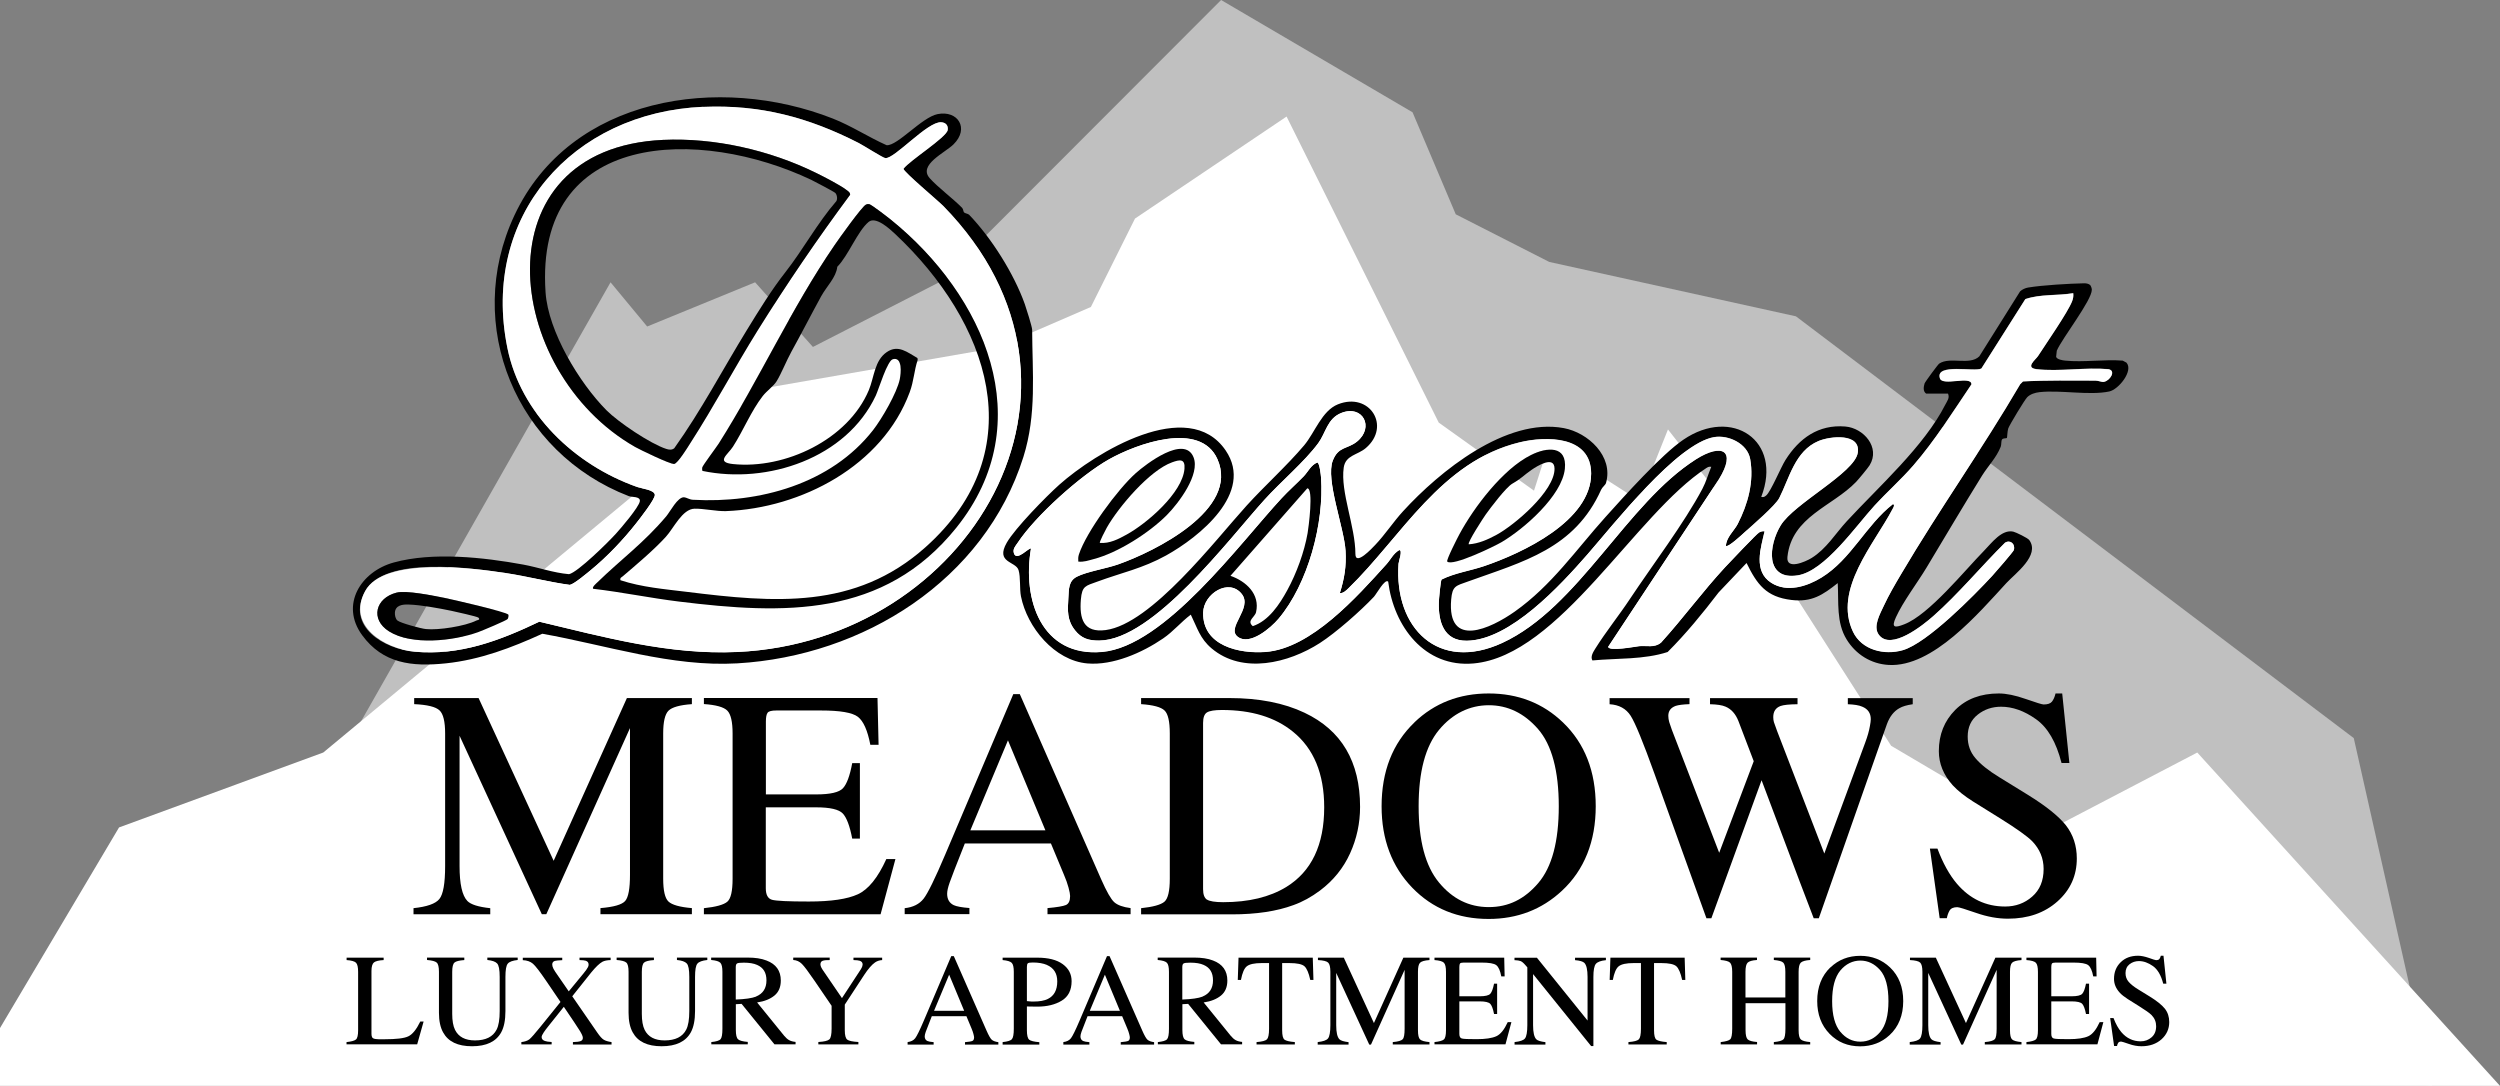 <?xml version="1.0" encoding="UTF-8"?>
<svg id="logos" xmlns="http://www.w3.org/2000/svg" viewBox="0 0 299.69 130.17">
  <rect x="0" y="0" width="299.69" height="130.17" fill="#808080" stroke="none"/>
  <defs>
    <style>
      .cls-1 {
        opacity: .5;
      }

      .cls-1, .cls-2 {
        fill: #fff;
      }
    </style>
  </defs>
  <polygon class="cls-1" points="35.88 99.49 73.19 33.84 77.58 39.14 90.52 33.84 97.45 41.59 112.58 33.84 146.38 0 169.33 13.46 174.51 25.69 185.72 31.4 215.29 37.92 282.16 88.48 291.54 130.17 35.88 99.49"/>
  <polygon class="cls-2" points="0 130.17 0 123.24 14.27 99.19 38.75 90.21 91.33 46.59 119.47 41.69 130.77 36.8 136.06 26.2 154.23 13.97 172.47 50.66 183.89 58.82 185.72 53.11 196.53 60.04 199.95 51.48 213.66 69.01 226.7 89.4 244.65 100 263.4 90.21 299.69 130.17 0 130.17"/>
  <g>
    <path d="M49.55,108.87c1.62-.17,2.66-.53,3.12-1.1s.69-1.88.69-3.95v-15.9c0-1.41-.22-2.34-.67-2.76-.45-.43-1.46-.68-3.04-.75v-.73h7.72l9,19.51,8.78-19.51h7.79v.73c-1.45.1-2.39.37-2.81.79-.42.43-.63,1.33-.63,2.72v17.41c0,1.43.21,2.34.63,2.74.42.4,1.36.67,2.81.79v.73h-10.96v-.73c1.58-.13,2.57-.41,2.96-.85.39-.44.58-1.49.58-3.14v-17.59l-10.03,22.31h-.54l-9.86-21.39v15.62c0,2.14.31,3.54.94,4.19.41.42,1.32.71,2.74.86v.73h-9.2v-.73Z"/>
    <path d="M84.38,108.87c1.44-.15,2.37-.41,2.8-.77s.64-1.28.64-2.75v-17.43c0-1.39-.21-2.3-.63-2.73-.42-.43-1.36-.69-2.81-.79v-.73h20.81l.13,5.61h-.99c-.33-1.73-.83-2.84-1.49-3.35-.66-.51-2.14-.76-4.44-.76h-5.33c-.58,0-.93.09-1.06.28-.13.18-.2.53-.2,1.04v8.74h6.05c1.67,0,2.74-.25,3.19-.74.46-.5.83-1.5,1.11-3.01h.92v9.05h-.92c-.29-1.52-.67-2.52-1.13-3.01-.46-.49-1.52-.74-3.18-.74h-6.05v9.7c0,.78.25,1.24.74,1.38.49.14,1.96.21,4.42.21,2.66,0,4.62-.29,5.88-.87s2.4-1.99,3.41-4.22h1.09l-1.78,6.62h-21.18v-.73Z"/>
    <path d="M108.45,109.6v-.73c1.01-.11,1.76-.49,2.27-1.14.5-.64,1.37-2.41,2.59-5.29l8.16-19.23h.78l9.76,22.21c.65,1.47,1.17,2.38,1.56,2.73s1.04.59,1.96.71v.73h-9.96v-.73c1.14-.1,1.88-.23,2.21-.37.33-.15.5-.5.5-1.08,0-.19-.06-.53-.19-1.01s-.31-.99-.54-1.52l-1.57-3.77h-10.32c-1.02,2.56-1.63,4.13-1.82,4.69-.2.57-.3,1.01-.3,1.34,0,.66.27,1.12.8,1.37.33.15.95.27,1.87.34v.73h-7.76ZM125.32,99.54l-4.49-10.79-4.51,10.79h9Z"/>
    <path d="M136.79,108.87c1.43-.15,2.36-.41,2.79-.77s.65-1.28.65-2.75v-17.43c0-1.43-.21-2.35-.63-2.75-.42-.41-1.36-.66-2.81-.76v-.73h10.56c3.56,0,6.57.59,9.03,1.76,4.44,2.1,6.66,5.87,6.66,11.29,0,1.95-.4,3.81-1.2,5.57-.8,1.76-2,3.25-3.61,4.46-1.02.76-2.08,1.35-3.18,1.74-2,.74-4.46,1.11-7.38,1.11h-10.88v-.73ZM144.69,107.84c.31.2.96.31,1.94.31,3.06,0,5.58-.61,7.56-1.82,3.03-1.86,4.55-5.05,4.55-9.55,0-4.02-1.25-7.05-3.75-9.07-2.14-1.74-4.98-2.6-8.51-2.6-.88,0-1.48.1-1.79.29-.31.19-.47.61-.47,1.26v19.93c0,.64.16,1.06.47,1.26Z"/>
    <path d="M169.56,86.59c2.41-2.31,5.38-3.46,8.9-3.46s6.5,1.16,8.91,3.48c2.61,2.51,3.92,5.86,3.92,10.04s-1.35,7.63-4.06,10.14c-2.42,2.25-5.35,3.37-8.78,3.37-3.67,0-6.72-1.24-9.14-3.73-2.46-2.54-3.69-5.8-3.69-9.77,0-4.18,1.31-7.54,3.94-10.06ZM172.49,105.78c1.62,1.97,3.61,2.96,5.98,2.96s4.29-.96,5.93-2.88,2.46-4.99,2.46-9.21-.83-7.36-2.49-9.26c-1.66-1.9-3.63-2.85-5.9-2.85s-4.34.99-5.97,2.96c-1.63,1.97-2.44,5.02-2.44,9.15s.81,7.16,2.43,9.13Z"/>
    <path d="M202.53,83.68v.73c-.78.03-1.33.1-1.66.21-.59.22-.88.61-.88,1.19,0,.25.04.5.11.75.07.24.18.55.32.94l5.67,14.73,4.14-10.98-1.83-4.8c-.34-.87-.86-1.45-1.55-1.74-.41-.18-1.03-.27-1.86-.29v-.73h10.49v.73c-.98.01-1.66.08-2.03.21-.59.22-.88.66-.88,1.34,0,.23.03.43.08.6.05.17.18.53.38,1.06l5.66,14.69,4.9-13.29c.28-.75.47-1.42.57-2.01.06-.33.1-.6.1-.8,0-.73-.34-1.23-1.03-1.51-.38-.17-.96-.26-1.72-.29v-.73h7.78v.73c-.7.1-1.24.26-1.61.48-.66.37-1.16,1.01-1.49,1.92l-4.1,11.68-1.58,4.51-2.48,7.07h-.61l-1.71-4.48-4.54-12.07-6.02,16.55h-.59l-2.92-8.11-3.3-9.19c-1.36-3.78-2.31-6.11-2.86-6.97s-1.39-1.32-2.53-1.39v-.73h9.6Z"/>
    <path d="M232.25,101.72c.66,1.76,1.44,3.16,2.33,4.21,1.55,1.82,3.48,2.74,5.79,2.74,1.25,0,2.33-.39,3.24-1.19.91-.79,1.37-1.89,1.37-3.31,0-1.28-.46-2.38-1.37-3.33-.6-.6-1.86-1.5-3.78-2.7l-3.34-2.08c-1.01-.64-1.81-1.28-2.41-1.93-1.11-1.24-1.66-2.6-1.66-4.09,0-1.98.66-3.62,1.97-4.94,1.31-1.31,3.05-1.97,5.22-1.97.89,0,1.97.22,3.22.66,1.26.44,1.97.66,2.15.66.48,0,.82-.11,1-.34s.33-.55.43-.98h.8l.86,8.34h-.94c-.64-2.51-1.66-4.27-3.07-5.26-1.41-1-2.8-1.49-4.18-1.49-1.07,0-2.01.32-2.8.95-.8.63-1.2,1.51-1.2,2.63,0,1.01.31,1.87.92,2.58.61.73,1.56,1.49,2.85,2.28l3.44,2.12c2.15,1.33,3.67,2.54,4.56,3.65.87,1.12,1.31,2.45,1.31,3.98,0,2.05-.77,3.77-2.32,5.15-1.55,1.38-3.53,2.07-5.94,2.07-1.21,0-2.48-.23-3.8-.69-1.32-.46-2.08-.69-2.27-.69-.46,0-.77.14-.93.42s-.26.58-.32.9h-.86l-1.17-8.34h.9Z"/>
  </g>
  <g>
    <path d="M41.54,124.92c.58-.06.95-.16,1.13-.31.17-.14.26-.51.26-1.1v-7c0-.56-.08-.92-.25-1.1-.17-.17-.55-.28-1.13-.32v-.29h4.44v.29c-.58.03-.97.13-1.16.28s-.3.5-.3,1.02v7.56c0,.17.03.31.09.41.06.1.19.16.39.19.12.02.24.03.37.03.13,0,.38,0,.73,0,1.4,0,2.35-.11,2.84-.35.49-.23.97-.82,1.43-1.77h.4l-.77,2.73h-8.47v-.29Z"/>
    <path d="M55.66,114.8v.29c-.6.04-1,.14-1.18.3-.18.16-.27.53-.27,1.11v5.03c0,.82.11,1.47.34,1.93.42.84,1.22,1.26,2.39,1.26,1.29,0,2.15-.43,2.59-1.29.25-.48.37-1.22.37-2.23v-4.1c0-.86-.1-1.39-.31-1.61-.21-.22-.59-.35-1.17-.41v-.29h3.64v.29c-.61.07-1.01.21-1.19.44-.19.23-.28.75-.28,1.58v4.1c0,1.09-.17,1.93-.5,2.54-.61,1.12-1.78,1.68-3.5,1.68s-2.86-.55-3.47-1.66c-.33-.59-.5-1.38-.5-2.35v-4.92c0-.57-.09-.94-.27-1.1-.18-.16-.56-.26-1.16-.31v-.29h4.46Z"/>
    <path d="M62.5,124.92c.42-.05.74-.16.96-.33.22-.18.65-.67,1.3-1.47l2.43-3.01-1.72-2.53c-.75-1.1-1.28-1.79-1.58-2.05s-.71-.41-1.22-.43v-.29h4.73v.29c-.46.02-.75.05-.89.09-.21.07-.31.21-.31.44,0,.14.05.31.15.51.05.1.12.22.21.35l1.62,2.35,1.77-2.15c.26-.31.43-.56.53-.75.06-.11.08-.21.08-.31,0-.23-.11-.38-.34-.46-.14-.05-.39-.07-.75-.08v-.29h3.73v.29c-.42.01-.75.08-.98.2-.36.2-.81.63-1.35,1.29l-2.27,2.85,2.98,4.32c.32.47.58.76.8.89s.52.22.93.28v.29h-4.63v-.29c.44-.01.75-.05.93-.12s.26-.2.26-.39c0-.17-.12-.44-.35-.82-.23-.38-.88-1.35-1.93-2.9l-1.85,2.32c-.27.34-.46.59-.56.75-.17.25-.25.44-.25.56,0,.22.13.38.4.47.16.06.43.1.8.12v.29h-3.63v-.29Z"/>
    <path d="M78.39,114.8v.29c-.6.04-1,.14-1.18.3-.18.16-.27.53-.27,1.11v5.03c0,.82.11,1.47.34,1.93.42.84,1.22,1.26,2.39,1.26,1.29,0,2.15-.43,2.59-1.29.25-.48.37-1.22.37-2.23v-4.1c0-.86-.1-1.39-.31-1.61-.21-.22-.59-.35-1.17-.41v-.29h3.64v.29c-.61.07-1.01.21-1.19.44-.19.23-.28.75-.28,1.58v4.1c0,1.09-.17,1.93-.5,2.54-.61,1.12-1.78,1.68-3.5,1.68s-2.86-.55-3.47-1.66c-.33-.59-.5-1.38-.5-2.35v-4.92c0-.57-.09-.94-.27-1.1-.18-.16-.56-.26-1.16-.31v-.29h4.46Z"/>
    <path d="M85.25,124.92c.6-.06.98-.17,1.13-.35.15-.18.22-.59.22-1.25v-6.82c0-.55-.08-.92-.25-1.09-.17-.17-.53-.28-1.1-.33v-.29h4.36c.91,0,1.66.11,2.27.35,1.15.43,1.72,1.24,1.72,2.4,0,.78-.25,1.38-.76,1.8-.51.42-1.2.7-2.08.83l3.24,3.99c.2.24.4.42.6.53.2.11.46.18.77.21v.29h-2.53l-3.94-4.85-.69.04v3.1c0,.58.09.95.27,1.11.18.16.56.26,1.16.31v.29h-4.37v-.29ZM90.63,119.46c.83-.34,1.25-.99,1.25-1.93s-.37-1.53-1.12-1.86c-.4-.18-.93-.27-1.59-.27-.45,0-.72.03-.82.1-.1.06-.15.21-.15.45v3.87c1.13-.04,1.94-.16,2.43-.35Z"/>
    <path d="M99.46,114.8v.29c-.37-.01-.65.02-.83.08s-.28.21-.28.43c0,.07.02.15.05.25.03.1.1.23.21.4l2.32,3.4,2.26-3.45c.09-.15.15-.27.18-.37s.04-.17.04-.21c0-.23-.12-.37-.36-.45-.14-.05-.39-.07-.74-.08v-.29h3.44v.29c-.32.02-.6.11-.85.28-.39.27-.83.78-1.31,1.51l-2.32,3.55v3.06c0,.61.1.99.3,1.14.2.15.64.24,1.33.28v.29h-4.8v-.29c.71-.04,1.15-.15,1.33-.32.17-.17.26-.6.26-1.29v-2.73l-2.06-3.02c-.71-1.04-1.21-1.71-1.5-2s-.64-.45-1.04-.47v-.29h4.4Z"/>
    <path d="M108.8,125.21v-.29c.4-.05.71-.2.91-.46.2-.26.55-.97,1.04-2.12l3.28-7.72h.31l3.92,8.92c.26.59.47.96.63,1.1s.42.24.79.29v.29h-4v-.29c.46-.04.76-.09.89-.15.13-.06.2-.2.2-.43,0-.08-.03-.21-.08-.41-.05-.19-.12-.4-.21-.61l-.63-1.51h-4.15c-.41,1.03-.65,1.66-.73,1.88-.08.23-.12.41-.12.54,0,.27.11.45.32.55.13.06.38.11.75.14v.29h-3.12ZM115.58,121.17l-1.8-4.33-1.81,4.33h3.62Z"/>
    <path d="M120.19,124.92c.6-.06.97-.17,1.12-.36.15-.18.22-.6.22-1.24v-6.82c0-.55-.08-.91-.25-1.08-.17-.17-.53-.28-1.09-.33v-.29h4.15c1.33,0,2.35.26,3.06.78s1.06,1.2,1.06,2.04c0,1.07-.39,1.85-1.18,2.33-.78.48-1.76.72-2.94.72-.17,0-.39,0-.65-.01-.26,0-.46-.01-.59-.01v2.86c0,.59.09.96.27,1.12.18.15.59.25,1.22.3v.29h-4.4v-.29ZM125.5,115.67c-.45-.19-1.01-.29-1.69-.29-.32,0-.52.03-.6.1-.07.06-.11.21-.11.43v4.1c.28.03.47.04.55.05.09,0,.17,0,.25,0,.72,0,1.29-.1,1.71-.31.75-.37,1.13-1.07,1.13-2.1,0-.96-.41-1.62-1.25-1.98Z"/>
    <path d="M127.47,125.21v-.29c.4-.05.71-.2.91-.46.2-.26.55-.97,1.04-2.12l3.28-7.72h.31l3.92,8.92c.26.59.47.96.63,1.1s.42.24.79.29v.29h-4v-.29c.46-.04.76-.09.89-.15.13-.06.2-.2.2-.43,0-.08-.03-.21-.08-.41-.05-.19-.12-.4-.21-.61l-.63-1.51h-4.15c-.41,1.03-.65,1.66-.73,1.88-.08.23-.12.41-.12.54,0,.27.11.45.32.55.13.06.38.11.75.14v.29h-3.12ZM134.25,121.17l-1.8-4.33-1.81,4.33h3.62Z"/>
    <path d="M138.78,124.92c.6-.06.98-.17,1.13-.35.15-.18.22-.59.22-1.25v-6.82c0-.55-.08-.92-.25-1.09-.17-.17-.53-.28-1.1-.33v-.29h4.36c.91,0,1.66.11,2.27.35,1.15.43,1.72,1.24,1.72,2.4,0,.78-.25,1.38-.76,1.8-.51.42-1.2.7-2.08.83l3.24,3.99c.2.24.4.42.6.53.2.11.46.18.77.21v.29h-2.53l-3.94-4.85-.69.04v3.1c0,.58.09.95.27,1.11.18.16.56.26,1.16.31v.29h-4.37v-.29ZM144.16,119.46c.83-.34,1.25-.99,1.25-1.93s-.37-1.53-1.12-1.86c-.4-.18-.93-.27-1.59-.27-.45,0-.72.03-.82.1-.1.06-.15.21-.15.45v3.87c1.13-.04,1.94-.16,2.43-.35Z"/>
    <path d="M148.47,114.8h8.9l.08,2.67h-.38c-.18-.84-.42-1.39-.7-1.64s-.88-.38-1.79-.38h-.88v8.05c0,.61.09.98.28,1.13.19.14.6.24,1.24.29v.29h-4.59v-.29c.67-.05,1.08-.16,1.25-.33.16-.17.25-.59.25-1.27v-7.87h-.88c-.87,0-1.46.13-1.78.38-.32.25-.55.8-.71,1.64h-.38l.09-2.67Z"/>
    <path d="M157.95,124.92c.65-.07,1.07-.21,1.25-.44.18-.23.28-.76.28-1.59v-6.39c0-.57-.09-.94-.27-1.11-.18-.17-.59-.27-1.22-.3v-.29h3.1l3.61,7.84,3.53-7.84h3.13v.29c-.58.04-.96.15-1.13.32-.17.17-.25.54-.25,1.09v7c0,.57.08.94.25,1.1.17.16.55.27,1.13.32v.29h-4.4v-.29c.64-.05,1.03-.17,1.19-.34s.23-.6.23-1.26v-7.06l-4.03,8.96h-.21l-3.96-8.59v6.27c0,.86.13,1.42.38,1.68.16.17.53.28,1.1.35v.29h-3.7v-.29Z"/>
    <path d="M171.95,124.92c.58-.06.95-.16,1.13-.31.17-.14.26-.51.26-1.1v-7c0-.56-.08-.92-.25-1.1-.17-.17-.55-.28-1.13-.32v-.29h8.36l.05,2.25h-.4c-.13-.69-.33-1.14-.6-1.35s-.86-.31-1.78-.31h-2.14c-.23,0-.37.04-.43.11-.05.07-.08.21-.08.42v3.51h2.43c.67,0,1.1-.1,1.28-.3s.33-.6.45-1.21h.37v3.63h-.37c-.12-.61-.27-1.01-.45-1.21-.18-.2-.61-.3-1.28-.3h-2.43v3.9c0,.31.1.5.3.55.2.06.79.08,1.77.08,1.07,0,1.85-.12,2.36-.35.51-.23.96-.8,1.37-1.69h.44l-.71,2.66h-8.51v-.29Z"/>
    <path d="M181.56,124.92c.65-.07,1.07-.21,1.25-.44.18-.23.28-.76.28-1.59v-6.93l-.22-.25c-.23-.27-.43-.44-.59-.5-.16-.06-.4-.1-.73-.11v-.29h2.69l6.07,7.53v-5.23c0-.86-.13-1.42-.38-1.68-.17-.17-.54-.28-1.12-.33v-.29h3.7v.29c-.6.06-1,.21-1.2.44-.2.23-.3.76-.3,1.58v8.28h-.27l-6.96-8.63v6.13c0,.86.13,1.42.38,1.68.16.17.53.28,1.1.35v.29h-3.7v-.29Z"/>
    <path d="M193.05,114.8h8.9l.08,2.67h-.38c-.18-.84-.42-1.39-.7-1.64s-.88-.38-1.79-.38h-.88v8.05c0,.61.09.98.28,1.13.19.14.6.24,1.24.29v.29h-4.59v-.29c.67-.05,1.08-.16,1.25-.33.16-.17.25-.59.25-1.27v-7.87h-.88c-.87,0-1.46.13-1.78.38-.32.25-.55.8-.71,1.64h-.38l.09-2.67Z"/>
    <path d="M206.27,124.92c.61-.07,1-.18,1.15-.34.15-.16.23-.58.23-1.26v-6.82c0-.56-.09-.93-.26-1.1-.17-.17-.55-.27-1.13-.32v-.29h4.36v.29c-.58.04-.95.15-1.12.32-.17.17-.26.54-.26,1.1v3.07h4.78v-3.07c0-.56-.08-.93-.25-1.1-.17-.17-.55-.27-1.13-.32v-.29h4.36v.29c-.58.04-.95.15-1.13.32-.17.17-.26.54-.26,1.1v7c0,.57.09.94.26,1.1s.55.27,1.13.32v.29h-4.36v-.29c.62-.06,1.01-.17,1.16-.34.15-.16.23-.58.23-1.26v-3.06h-4.78v3.24c0,.57.09.94.26,1.1.17.16.55.27,1.12.31v.29h-4.36v-.29Z"/>
    <path d="M219.43,115.97c.97-.93,2.16-1.39,3.57-1.39s2.61.47,3.58,1.4c1.05,1.01,1.57,2.35,1.57,4.03s-.54,3.06-1.63,4.07c-.97.9-2.15,1.35-3.53,1.35-1.48,0-2.7-.5-3.67-1.5-.99-1.02-1.48-2.33-1.48-3.93,0-1.68.53-3.03,1.58-4.04ZM220.61,123.68c.65.79,1.45,1.19,2.4,1.19s1.72-.39,2.38-1.16c.66-.77.99-2,.99-3.7s-.33-2.96-1-3.72-1.46-1.14-2.37-1.14-1.74.4-2.4,1.19c-.65.79-.98,2.02-.98,3.68s.33,2.88.98,3.67Z"/>
    <path d="M228.92,124.92c.65-.07,1.07-.21,1.25-.44.18-.23.28-.76.28-1.59v-6.39c0-.57-.09-.94-.27-1.11-.18-.17-.59-.27-1.22-.3v-.29h3.1l3.61,7.84,3.53-7.84h3.13v.29c-.58.04-.96.15-1.13.32-.17.17-.25.54-.25,1.09v7c0,.57.08.94.25,1.1.17.16.55.27,1.13.32v.29h-4.4v-.29c.64-.05,1.03-.17,1.19-.34s.23-.6.23-1.26v-7.06l-4.03,8.96h-.21l-3.96-8.59v6.27c0,.86.13,1.42.38,1.68.16.17.53.28,1.1.35v.29h-3.7v-.29Z"/>
    <path d="M242.91,124.92c.58-.06.95-.16,1.13-.31.17-.14.26-.51.26-1.1v-7c0-.56-.08-.92-.25-1.1-.17-.17-.55-.28-1.13-.32v-.29h8.36l.05,2.25h-.4c-.13-.69-.33-1.14-.6-1.35s-.86-.31-1.78-.31h-2.14c-.23,0-.37.04-.43.11-.05.07-.08.21-.08.42v3.51h2.43c.67,0,1.1-.1,1.28-.3s.33-.6.45-1.21h.37v3.63h-.37c-.12-.61-.27-1.01-.45-1.21-.18-.2-.61-.3-1.28-.3h-2.43v3.9c0,.31.1.5.3.55.2.06.79.08,1.77.08,1.07,0,1.85-.12,2.36-.35.51-.23.96-.8,1.37-1.69h.44l-.71,2.66h-8.51v-.29Z"/>
    <path d="M253.36,122.04c.27.71.58,1.27.94,1.69.62.73,1.4,1.1,2.32,1.1.5,0,.93-.16,1.3-.48.37-.32.55-.76.55-1.33,0-.51-.18-.96-.55-1.34-.24-.24-.75-.6-1.52-1.08l-1.34-.84c-.4-.26-.73-.51-.97-.78-.45-.5-.67-1.04-.67-1.64,0-.79.26-1.46.79-1.98.53-.53,1.23-.79,2.1-.79.36,0,.79.09,1.29.26.5.18.79.27.86.27.19,0,.33-.05.4-.14.07-.09.13-.22.17-.39h.32l.35,3.35h-.38c-.26-1.01-.67-1.71-1.23-2.11-.57-.4-1.13-.6-1.68-.6-.43,0-.81.13-1.13.38-.32.25-.48.61-.48,1.06,0,.4.12.75.37,1.04.25.29.63.6,1.14.91l1.38.85c.86.53,1.47,1.02,1.83,1.47.35.45.52.98.52,1.6,0,.82-.31,1.51-.93,2.07-.62.55-1.42.83-2.39.83-.49,0-1-.09-1.53-.28-.53-.18-.83-.28-.91-.28-.18,0-.31.06-.37.17-.06.11-.11.23-.13.36h-.35l-.47-3.35h.36Z"/>
  </g>
  <path d="M230.89,47.18c-.39-.29-.3-.8-.18-1.21.05-.18,1.62-2.3,1.75-2.38,1.31-.88,3.64.26,4.81-.87l4.89-7.79c.24-.23.64-.41.96-.46,1.75-.29,4.91-.47,6.72-.51.26,0,.5.04.71.2.11.11.21.42.21.57,0,1.29-3.57,5.82-4.2,7.31l-.08.74c.11.32.79.42,1.1.45,2.17.22,4.67-.17,6.88,0l.45.24c.87.97-.94,3.23-2.07,3.46-2.36.5-5.85-.2-8.36.08-.52.06-1.08.23-1.46.6-.29.28-2.14,3.34-2.28,3.75-.11.33-.12,1.1-.16,1.14-.06.07-.45,0-.58.18s-.06.61-.16.87c-.53,1.33-1.49,2.27-2.23,3.45-2.27,3.66-4.46,7.38-6.67,11.05-1.1,1.83-2.81,4.06-3.67,5.96-.57,1.25-.15,1.28,1,.83,2.97-1.14,7.26-6.47,9.58-8.83.9-.92,2.11-2.58,3.49-2.28.31.07,1.74.76,1.92,1.01,1.33,1.84-1.69,4.01-2.74,5.15-3.31,3.59-8.83,10.13-14.12,9.82-2.11-.12-3.93-1.26-5.03-3.05-1.26-2.04-.94-4.45-1.07-6.76-1.81,1.43-3.11,2.31-5.55,2.02-3.03-.36-4.12-1.86-5.38-4.43l-3.35,3.53c-1.88,2.46-3.92,4.96-6.11,7.14-2.85.93-6.04.73-9.02,1.01-.26-.46.09-1,.35-1.42,1.27-2.03,2.84-3.97,4.17-5.98,2.67-4.02,6.49-9.06,8.67-13.18.44-.83.7-1.77,1.06-2.63-.27-.05-.4.03-.61.16-8.47,5.49-17.6,22.49-27.88,23.41-5.88.53-9.58-4.47-10.24-9.81-.4-.38-1.39,1.47-1.71,1.82-1.58,1.68-4.56,4.31-6.49,5.55-3.74,2.4-9.25,3.77-12.96.64-1.41-1.19-1.72-2.46-2.5-4.05-1.19.89-2.08,2.01-3.33,2.86-2.49,1.7-5.99,3.25-9.06,2.99-3.96-.34-7.23-4.34-7.97-8.04-.18-.89-.03-2.31-.29-3.15-.33-1.08-2.81-.85-1.41-3.29.99-1.73,4.72-5.54,6.3-6.95,4.28-3.81,15.45-10.7,19.94-4.1,3.46,5.08-3.2,10.4-7.15,12.59-2.82,1.56-5.33,2.06-8.23,3.13-1.42.52-1.84.5-1.98,2.15-.19,2.3.31,4.01,2.97,3.66,5.49-.73,13.19-10.84,16.91-14.93,2.18-2.4,4.83-4.78,6.89-7.22,1.29-1.54,2.11-4.13,4.04-4.91,3.8-1.52,6.41,2.62,3.35,5.24-.99.85-2.43.84-2.65,2.34-.42,2.91,1.4,7.07,1.4,10.36,0,1.47,2.01-.7,2.37-1.08,1.17-1.22,2.19-2.79,3.35-4.05,4.37-4.78,12.34-11.25,19.26-9.96,2.91.54,5.98,3.38,5.06,6.58-.07.24-.44.49-.58.8-3.18,7.09-9.31,8.61-16,11.02-1.42.51-1.84.51-1.98,2.15-.5,5.95,4.74,3.48,7.63,1.44,4.41-3.12,7.33-7.39,10.87-11.33,2.25-2.5,6.71-7.48,9.32-9.26,5.83-3.99,11.96.09,9.35,6.85.3.05.38,0,.6-.18.56-.48,1.75-3.37,2.3-4.24,1.64-2.6,3.95-4.29,7.18-4.02,2.19.18,4.23,2.51,2.91,4.65-.18.3-1.34,1.7-1.62,1.99-2.82,2.94-7.72,4.15-8.23,8.99-.17,1.61,2.13.6,2.9.13,1.78-1.1,2.87-2.95,4.21-4.4,3.82-4.14,9.28-8.98,11.82-13.99.24-.47.54-.79.32-1.32h-2.67ZM248.53,35.13c-1.89.32-3.94.09-5.74.71l-5.27,8.32c-.75.45-5.57-.68-4.97,1.18.32.99,3.79-.39,3.78.72-2.24,3.31-4.35,6.7-6.97,9.73-1.46,1.68-3.15,3.18-4.65,4.81-2.21,2.41-5.96,7.85-9.2,8.36-3.99.62-3.48-3.66-2.04-6,1.62-2.64,8.83-6.27,9.23-8.68s-3.29-2.02-4.71-1.42c-2.81,1.19-3.49,4.46-4.7,6.83-.45.89-3.23,3.27-4.15,4.11-.29.26-2.01,1.86-2.24,1.63.02-1.01.99-1.82,1.41-2.63,1.23-2.38,1.97-5.09,1.5-7.77-.32-1.85-2.59-2.94-4.34-2.64-4.44.77-12.12,10.57-15.18,14.07-3.23,3.69-9.27,10.28-14.46,10.34-2.75.03-3.41-2.27-3.35-4.57.01-.41.21-2.6.33-2.77,1.56-.79,3.41-1.04,5.1-1.61,4.58-1.56,12.84-5.41,12.83-11.11,0-4.53-5.38-4.5-8.56-3.73-9.48,2.29-14.17,11.32-20.53,17.5-.28.27-.62.61-1.04.59.55-1.75.79-3.23.69-5.07-.16-2.77-2.42-8.55-1.53-10.83.67-1.72,1.74-1.35,2.89-2.27,2.14-1.72.7-4.46-1.88-3.43-1.67.67-1.85,2.38-2.75,3.61-1.65,2.24-4.51,4.64-6.46,6.8-4.21,4.65-13.3,16.81-19.8,16.87-1.26.01-2.13-.25-2.9-1.23-.96-1.21-.89-2.36-.8-3.86.07-1.09,0-2.06,1.04-2.58,1.19-.6,3.51-.96,4.91-1.46,4.38-1.53,14.6-6.58,11.92-12.62-2.06-4.62-9.75-1.8-12.99.02-3.41,1.92-8.82,6.77-10.97,10.03-.26.39-.6.72-.43,1.25.33,1,1.86-.79,2.04-.58-1.06,6.06,1.23,13.02,8.52,12.39,7.51-.66,16.55-13.06,21.51-18.41.85-.92,1.81-1.76,2.68-2.66.5-.52.88-1.37,1.62-1.64.26.05.42,1.48.44,1.8.39,5.44-1.55,12.74-5.1,16.94-.92,1.09-3.4,3.28-4.88,2.16s1.82-3.43.48-5.13c-1.54-1.95-4.58-.03-4.63,2.22-.09,4,4.33,4.96,7.49,4.72,5.47-.42,10.96-6.62,14.46-10.49.53-.58.82-1.28,1.55-1.72.45-.02-.07,1.36-.08,1.63-.54,7.73,4.78,13.04,12.43,9.5,9.2-4.25,14.88-16.74,23.24-22.02,3.1-1.96,4.87-1.08,2.74,2.39l-13.28,20.1c.11.57,3.18-.02,3.7-.08.91-.1,1.85.24,2.65-.44,2.65-2.92,4.98-6.13,7.67-9.03.5-.54,3.82-4.04,4.09-4.17.21-.1.4-.17.64-.13-.46,2.03-1.37,4.78.8,6.17,1.89,1.21,4.29.44,6.03-.63,3.55-2.18,5.32-6.28,8.57-8.81.25.12.01.45-.07.62-2.18,4.17-7.12,9.63-4.73,14.69,1.04,2.19,3.74,2.84,5.96,2.21,2.94-.85,8.52-6.52,10.72-8.9.34-.37,2.54-2.9,2.6-3.1.22-.74-.44-1.28-1.06-.88-2.85,2.83-5.59,6.14-8.59,8.79-1.22,1.08-5.1,4.21-6.54,2.23-.73-1,.17-2.51.62-3.5.57-1.24,1.37-2.6,2.07-3.78,4.53-7.69,9.75-15.03,14.26-22.74l.34-.34c2.87-.16,5.8-.09,8.7-.1.34,0,.69.19.99.15.72-.11,1.52-1.34.55-1.52-2.72-.24-5.96.32-8.61,0-1.43-.17-.11-1.14.17-1.57.94-1.45,3.57-5.24,4.09-6.58.13-.34.17-.63.13-.98ZM147.51,69.03c1.86.65,3.56,2.19,3.06,4.36-.14.6-1.16,1.02-.39,1.67,1.91-.64,3.2-2.6,4.13-4.3,1.11-2.03,2.04-4.57,2.44-6.85.1-.57.75-5.39-.04-5.37l-9.21,10.49Z"/>
  <path d="M115.55,25.44c.14.16.48.16.63.31,2.67,2.78,5.37,7.06,6.67,10.71.17.47.87,2.7.88,3.05.02,5.19.56,10.13-1.05,15.27-4.66,14.8-19.2,23.86-34.29,24.74-7.87.46-15.73-2.19-23.38-3.55-3.68,1.68-7.46,3.12-11.56,3.55s-7.55.02-10.04-3.38c-2.67-3.66-.14-7.63,3.79-8.71,4.69-1.29,10.78-.62,15.52.25,1.85.34,3.61.99,5.49,1.15,1.04-.21,4.78-3.91,5.64-4.87.6-.66,2.74-3.16,2.85-3.87.1-.61-.98-.48-1.31-.61-13.48-5.19-19.92-20.48-13.71-33.69,6.7-14.27,24.59-16.91,38.15-11.58,2.24.88,4.26,2.22,6.46,3.2,1.31.08,4.22-3.35,6.1-3.73,2.44-.49,3.85,1.72,1.91,3.63-1.01,1-4.27,2.46-2.85,4.05,1,1.12,2.72,2.38,3.87,3.54.17.17.14.44.23.53ZM84.31,12.81c-15.71.67-26.69,13.12-23.49,28.9,1.61,7.94,8.11,14.02,15.52,16.66.59.21,2.11.35,2.16.95.05.51-1.81,2.87-2.25,3.43-1.54,1.96-3.49,4.01-5.42,5.59-.52.42-2.01,1.68-2.52,1.78-2.54-.34-5.12-1.03-7.64-1.41-4.05-.61-14.57-2.13-16.9,2.16s2.33,6.94,5.93,7.26c5.4.49,10.2-1.33,14.95-3.6,7.85,1.87,15.57,4.01,23.75,3.63,27.68-1.27,46.05-31.57,24.69-53.45-.62-.63-4.81-4.15-4.78-4.47.71-.99,5.16-3.77,5.3-4.65.08-.55-.24-.9-.79-.93-1.64-.1-5.59,4.41-6.69,4.3-.28-.03-2.64-1.53-3.19-1.81-6-3.08-11.8-4.63-18.63-4.33Z"/>
  <path class="cls-2" d="M248.53,35.13c.04.36,0,.65-.13.98-.52,1.34-3.15,5.12-4.09,6.58-.27.42-1.6,1.4-.17,1.57,2.65.31,5.9-.25,8.61,0,.97.18.17,1.41-.55,1.52-.3.04-.65-.15-.99-.15-2.89,0-5.82-.06-8.7.1l-.34.34c-4.51,7.72-9.72,15.05-14.26,22.74-.7,1.18-1.5,2.55-2.07,3.78-.45.99-1.35,2.5-.62,3.5,1.44,1.98,5.32-1.15,6.54-2.23,3-2.65,5.74-5.96,8.59-8.79.62-.4,1.27.14,1.06.88-.06.19-2.25,2.73-2.6,3.1-2.2,2.38-7.78,8.05-10.72,8.9-2.22.64-4.92-.02-5.96-2.21-2.4-5.05,2.54-10.52,4.73-14.69.09-.16.32-.49.07-.62-3.25,2.53-5.02,6.63-8.57,8.81-1.74,1.07-4.13,1.84-6.03.63-2.17-1.38-1.27-4.14-.8-6.17-.24-.04-.43.03-.64.13-.27.13-3.59,3.63-4.09,4.17-2.68,2.9-5.02,6.1-7.67,9.03-.8.68-1.74.35-2.65.44-.52.06-3.6.65-3.7.08l13.28-20.1c2.14-3.47.37-4.35-2.74-2.39-8.36,5.28-14.04,17.77-23.24,22.02-7.65,3.53-12.97-1.77-12.43-9.5.02-.27.54-1.66.08-1.63-.73.43-1.02,1.14-1.55,1.72-3.5,3.87-8.99,10.07-14.46,10.49-3.16.24-7.58-.73-7.49-4.72.05-2.26,3.09-4.18,4.63-2.22,1.34,1.7-1.9,4.06-.48,5.13s3.95-1.07,4.88-2.16c3.55-4.2,5.49-11.5,5.1-16.94-.02-.31-.18-1.74-.44-1.8-.75.28-1.13,1.12-1.62,1.64-.87.9-1.83,1.74-2.68,2.66-4.96,5.36-14,17.76-21.51,18.41-7.29.64-9.57-6.32-8.52-12.39-.18-.21-1.71,1.58-2.04.58-.18-.53.17-.86.43-1.25,2.15-3.26,7.56-8.11,10.97-10.03s10.93-4.64,12.99-.02c2.69,6.03-7.54,11.08-11.92,12.62-1.41.49-3.73.86-4.91,1.46-1.03.52-.97,1.48-1.04,2.58-.1,1.51-.16,2.65.8,3.86.78.98,1.64,1.24,2.9,1.23,6.49-.06,15.59-12.22,19.8-16.87,1.94-2.15,4.8-4.55,6.46-6.8.91-1.23,1.08-2.94,2.75-3.61,2.57-1.04,4.02,1.71,1.88,3.43-1.15.92-2.22.55-2.89,2.27-.89,2.28,1.37,8.06,1.53,10.83.11,1.85-.14,3.33-.69,5.07.42.01.76-.32,1.04-.59,6.36-6.18,11.05-15.21,20.53-17.5,3.18-.77,8.55-.8,8.56,3.73.01,5.7-8.25,9.55-12.83,11.11-1.68.57-3.54.83-5.1,1.61-.12.17-.32,2.35-.33,2.77-.06,2.3.6,4.6,3.35,4.57,5.19-.05,11.23-6.64,14.46-10.34s10.74-13.31,15.18-14.07c1.75-.3,4.02.79,4.34,2.64.47,2.67-.27,5.39-1.5,7.77-.42.81-1.39,1.62-1.41,2.63.24.24,1.96-1.36,2.24-1.63.92-.84,3.7-3.21,4.15-4.11,1.21-2.38,1.88-5.65,4.7-6.83,1.42-.6,5.11-.99,4.71,1.42s-7.61,6.04-9.23,8.68c-1.44,2.34-1.95,6.63,2.04,6,3.24-.51,6.98-5.94,9.2-8.36,1.5-1.64,3.19-3.13,4.65-4.81,2.62-3.02,4.73-6.42,6.97-9.73.02-1.1-3.46.27-3.78-.72-.6-1.86,4.22-.73,4.97-1.18l5.27-8.32c1.8-.62,3.85-.39,5.74-.71ZM139.87,61.75c1.41-1.42,4.03-4.89,3.2-6.95-1.09-2.7-5.7.84-6.93,1.93-2.16,1.93-5.91,7.01-6.8,9.72-.09.29-.1.57-.08.87.65.08,1.24-.14,1.85-.3,2.9-.76,6.64-3.14,8.76-5.27ZM173.49,67.31c.64.62,5.67-1.83,6.53-2.34,2.66-1.57,7.23-5.54,7.57-8.78.3-2.84-2.16-2.6-4.06-1.65-3.37,1.69-6.81,6.22-8.58,9.49-.21.4-1.61,3.13-1.46,3.27Z"/>
  <path class="cls-2" d="M84.31,12.81c6.82-.29,12.62,1.26,18.63,4.33.55.28,2.9,1.78,3.19,1.81,1.1.11,5.05-4.4,6.69-4.3.55.03.87.38.79.93-.14.89-4.58,3.66-5.3,4.65-.03.33,4.16,3.84,4.78,4.47,21.36,21.88,2.99,52.18-24.69,53.45-8.18.37-15.91-1.77-23.75-3.63-4.75,2.28-9.56,4.1-14.95,3.6-3.6-.33-8.17-3.13-5.93-7.26s12.85-2.78,16.9-2.16c2.53.38,5.11,1.07,7.64,1.41.52-.1,2.01-1.36,2.52-1.78,1.93-1.58,3.88-3.63,5.42-5.59.44-.56,2.3-2.93,2.25-3.43-.06-.6-1.58-.74-2.16-.95-7.42-2.63-13.92-8.72-15.52-16.66-3.2-15.78,7.78-28.23,23.49-28.9ZM79.49,16.77c-22.14,1.02-19.29,27.74-3.35,36.81.63.36,4.21,2.09,4.67,2.04s1.63-2.03,1.96-2.53c2.83-4.38,5.29-9.04,8.05-13.47,3.48-5.58,7.17-11,11.09-16.28,0-.26-.18-.37-.36-.51-.77-.62-2.78-1.64-3.74-2.11-5.52-2.72-12.14-4.24-18.32-3.95ZM71.1,70.58c3.43.4,6.84,1.11,10.26,1.53,12.58,1.56,24.59,1.96,33.27-8.85,10.17-12.65,3.34-27.86-7.83-36.91-.37-.3-2.36-1.84-2.62-1.88-.17-.02-.23,0-.38.06-.48.22-3.26,4.12-3.76,4.86-5.2,7.58-8.99,16.03-13.9,23.79-.3.48-1.92,2.63-1.97,2.86-.03.13-.03.28.02.41,7.79,1.62,17.28-1.52,20.79-9.04.37-.8,1.37-4.16,2.03-4.35,1.2-.34.98,1.69.84,2.4-.33,1.64-2.15,4.75-3.2,6.1-5.05,6.47-13.66,8.8-21.6,8.35-.42-.02-.77-.29-1.06-.3-.76-.04-1.63,1.69-2.13,2.28-2.69,3.2-5.37,5.12-8.26,7.92-.14.13-.67.56-.51.77ZM60.94,73.68c-.22-.33-6.81-1.84-7.71-2.02-1.33-.26-4.52-.91-5.68-.62-2.54.64-3.19,3.2-.92,4.64,2.74,1.73,7.72,1.15,10.66.11.45-.16,3.47-1.42,3.57-1.59.08-.13.13-.44.08-.52Z"/>
  <path d="M173.49,67.31c-.15-.14,1.24-2.87,1.46-3.27,1.77-3.28,5.21-7.81,8.58-9.49,1.89-.95,4.35-1.2,4.06,1.65-.34,3.24-4.91,7.21-7.57,8.78-.86.51-5.89,2.95-6.53,2.34ZM176.08,65.25c1.17-.08,2.26-.57,3.27-1.11,2.21-1.19,7.03-5.29,7-7.96-.01-1.61-2.08-.32-2.76.15-.97.67-1.15.99-2.3,1.65-.76.44-2.6,2.87-3.19,3.7-.27.38-2.22,3.37-2.03,3.57Z"/>
  <path d="M139.87,61.75c-2.12,2.13-5.85,4.51-8.76,5.27-.61.16-1.2.38-1.85.3-.02-.29-.02-.58.08-.87.89-2.7,4.64-7.79,6.8-9.72,1.23-1.1,5.83-4.63,6.93-1.93.84,2.06-1.79,5.53-3.2,6.95ZM131.85,65.08c1.17.1,2.23-.46,3.21-1,2.41-1.32,6.69-4.99,6.93-7.88.1-1.24-.57-1.11-1.48-.78-2.7.96-6.42,5.35-7.83,7.83-.13.23-.93,1.75-.83,1.84Z"/>
  <path d="M71.1,70.58c-.15-.21.38-.64.51-.77,2.88-2.8,5.56-4.72,8.26-7.92.49-.59,1.36-2.32,2.13-2.28.29.02.64.28,1.06.3,7.94.45,16.55-1.88,21.6-8.35,1.05-1.35,2.86-4.46,3.2-6.1.14-.7.36-2.74-.84-2.4-.66.19-1.66,3.54-2.03,4.35-3.51,7.52-13,10.67-20.79,9.04-.04-.13-.04-.27-.02-.41.05-.24,1.66-2.38,1.97-2.86,4.91-7.76,8.7-16.21,13.9-23.79.5-.73,3.28-4.64,3.76-4.86.15-.07.22-.08.38-.06.26.04,2.25,1.58,2.62,1.88,11.17,9.04,18,24.25,7.83,36.91-8.69,10.81-20.69,10.4-33.27,8.85-3.42-.42-6.83-1.13-10.26-1.53ZM74.36,69.55c2.59.85,5.29,1.07,7.98,1.4,10.42,1.29,20.17,2.17,28.6-5.35,13.1-11.69,7.52-27.06-3.61-37.53-.67-.63-2.34-2.18-3.2-1.47-1.32,1.09-2.45,4.07-3.76,5.38-.13,1.27-1.29,2.36-1.94,3.55-1.2,2.19-2.33,4.41-3.55,6.61-.61,1.11-1.23,2.67-1.78,3.56-.36.59-1.19,1.16-1.67,1.78-1.39,1.79-2.33,4.14-3.57,6.07-.61.95-2.1,1.86.02,2.08,6.22.64,13.78-2.93,16.27-8.86.65-1.55.67-3.55,2.15-4.56,1.38-.95,2.49.04,3.68.71l.03.22c-.44,1.32-.45,2.5-.96,3.88-3.26,8.82-13,13.91-22.03,14.25-1.08.04-2.7-.32-3.77-.29-1.46.04-2.49,2.34-3.43,3.37-1.46,1.6-3.51,3.32-5.16,4.73-.18.15-.36.17-.28.49Z"/>
  <path d="M79.49,16.77c6.18-.28,12.8,1.24,18.32,3.95.95.47,2.97,1.5,3.74,2.11.17.14.36.25.36.51-3.92,5.28-7.61,10.7-11.09,16.28-2.76,4.43-5.22,9.08-8.05,13.47-.32.5-1.52,2.49-1.96,2.53-.45.04-4.04-1.68-4.67-2.04-15.94-9.07-18.79-35.79,3.35-36.81ZM100.13,23.13c-.14-.15-2.46-1.36-2.84-1.55-13.32-6.35-33.23-6.09-31.89,13.47.32,4.69,4.04,10.84,7.3,14.13,1.42,1.43,5.27,4.02,7.16,4.63.33.11.68.16.97-.08,3.23-4.52,5.81-9.46,8.71-14.18,1.47-2.39,2.93-4.78,4.61-6.92,2.13-2.72,3.83-5.89,6.11-8.52.16-.27.08-.77-.13-.98Z"/>
  <path d="M60.94,73.68c.05.08,0,.39-.08.52-.1.17-3.12,1.43-3.57,1.59-2.93,1.04-7.92,1.62-10.66-.11-2.28-1.44-1.63-4,.92-4.64,1.16-.29,4.35.36,5.68.62.9.18,7.49,1.69,7.71,2.02ZM57.33,74.03c-.12-.12-2.8-.72-3.23-.81-1.5-.31-3.61-.7-5.11-.75-.74-.03-1.59.08-1.65.96-.02.3.06.76.31.96.37.3,2.84.97,3.41,1.02,1.47.16,4.72-.35,6.04-1.02.13-.07.54-.06.24-.36Z"/>
</svg>